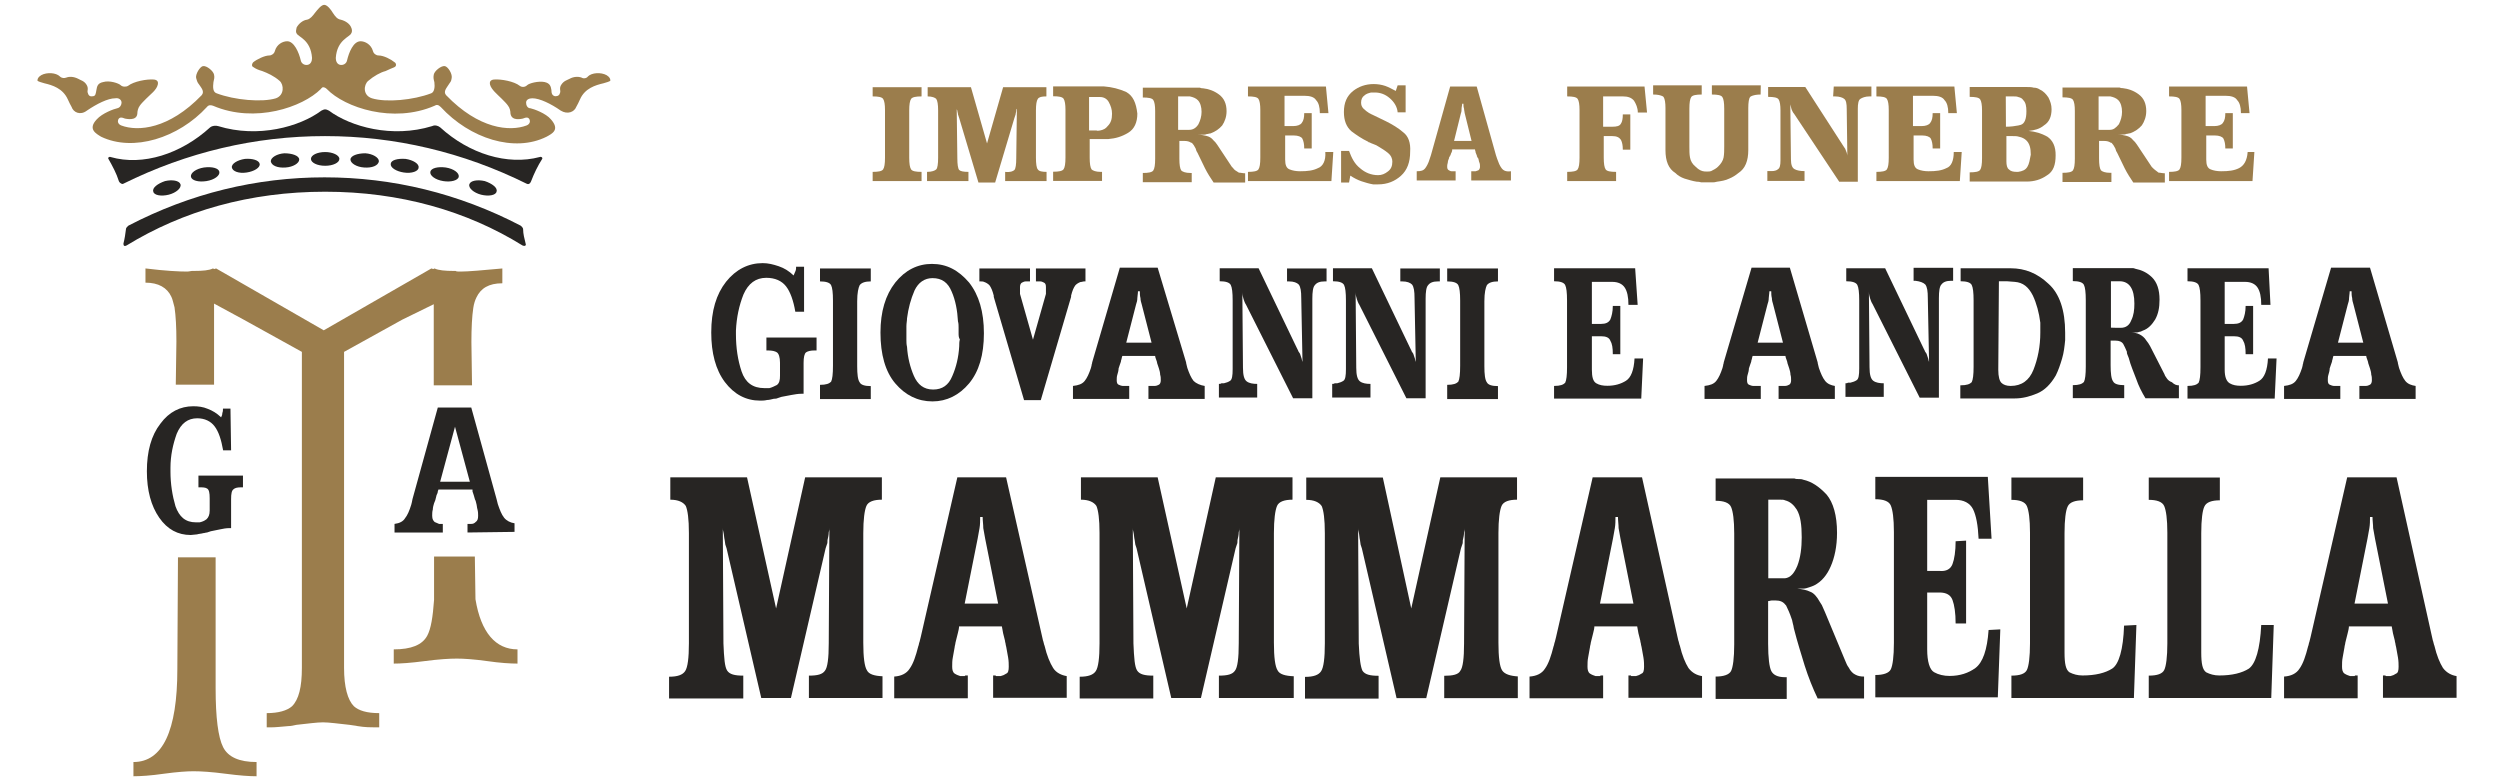<?xml version="1.0" encoding="utf-8"?>
<!-- Generator: Adobe Illustrator 23.0.0, SVG Export Plug-In . SVG Version: 6.00 Build 0)  -->
<svg version="1.1" id="Livello_1" xmlns="http://www.w3.org/2000/svg" xmlns:xlink="http://www.w3.org/1999/xlink" x="0px" y="0px"
	 viewBox="0 0 1600 500" style="enable-background:new 0 0 1600 500;" xml:space="preserve">
<style type="text/css">
	.st0{fill:#272523;}
	.st1{fill:#9B7D4C;}
</style>
<g>
	<path class="st0" d="M147.9,288.2h-5.1c-1.2-6.7-2.8-11.9-5.5-15.4c-2.4-3.2-6.3-5.1-11.1-5.1c-5.9,0-10.3,3.2-13.1,9.9
		c-2.4,6.7-4,13.9-4,21.8c0,0.4,0,0.8,0,1.2s0,0.8,0,1.2c0,7.9,1.2,15.4,3.2,22.2c2.4,6.7,6.3,10.3,13.1,10.3c0.4,0,0.8,0,1.2,0
		s0.8,0,1.2,0c1.6-0.4,2.8-0.8,4.4-2c1.2-1.2,2-2.8,2-5.5V319c0-3.6-0.4-5.5-1.6-6.3c-1.2-0.8-2.8-0.8-4.8-0.8H127v-7.5h28.5v7.5
		c0,0,0,0-0.4,0c0,0,0,0-0.4,0h-0.4c0,0,0,0-0.4,0c-2,0-3.6,0.4-4.4,1.2c-1.2,0.8-1.6,2.8-1.6,6.3V338h-1.2c-2,0-4,0.4-5.9,0.8
		c-2,0.4-4,0.8-5.9,1.2c-0.8,0.4-1.6,0.4-2.4,0.8c-0.8,0-1.6,0.4-2.4,0.4c-1.2,0.4-2.8,0.4-4,0.8c-1.2,0-2.8,0.4-4,0.4
		c-8.3,0-15-3.6-20.2-11.1s-7.9-17.4-7.9-29.7c0-12.7,2.8-23,8.7-30.5c5.5-7.5,12.7-11.1,21-11.1c3.2,0,6.3,0.4,9.1,1.6
		c3.2,1.2,5.9,2.8,8.7,5.5c0.4-0.8,0.8-1.6,0.8-2.8c0.4-0.8,0.4-2,0.4-2.8h4.8L147.9,288.2L147.9,288.2z"/>
	<path class="st1" d="M113.5,428.3c0,39.6-9.5,59.4-28.1,59.4v9.1c4.4,0,11.1-0.4,19.4-1.6c8.7-1.2,15-1.6,19-1.6
		c4.8,0,11.5,0.4,20.6,1.6s15.4,1.6,19.8,1.6v-9.1c-11.1,0-18.2-3.2-21.4-9.5s-4.8-19-4.8-37.6v-83.9h-24.1L113.5,428.3z"/>
	<g>
		<g>
			<path class="st0" d="M208.1,122.7c-48.3,0-91,12.3-127.1,34.4c-1.6,0.8-2,0-2-1.2c0.8-3.2,1.2-5.9,1.6-9.1c0-1.2,1.2-2,1.6-2.4
				c39.6-20.6,81.9-30.9,125.5-30.9s85.9,10.3,125.5,30.9c0.4,0.4,1.6,1.2,1.6,2.4c0,2.8,0.8,5.9,1.6,9.1c0.4,0.8,0,2-2,1.2
				C298.8,135,256,122.7,208.1,122.7L208.1,122.7L208.1,122.7z"/>
		</g>
		<g>
			<path class="st0" d="M70.8,100.5c20.6,5.9,45.1-2,63.7-19c1.6-1.2,3.6-1.2,5.1-0.8c25.7,7.9,52.3,0.4,66.1-9.9
				c0.8-0.4,1.6-0.8,2.4-0.8c0.8,0,1.6,0.4,2.4,0.8c13.9,10.3,40.4,17.8,66.1,9.9c1.6-0.8,3.6-0.4,5.1,0.8
				c18.6,17,43.1,24.5,63.7,19c1.2-0.4,2,0.4,1.6,1.2c-2.8,4.4-5.1,9.1-7.1,14.3c-0.8,2-2,2-2.8,1.6
				c-40.8-20.2-84.3-30.5-129.1-30.5s-88.3,10.3-129.1,30.5c-0.4,0.4-2,0-2.8-1.6c-1.6-5.1-4-9.5-6.7-14.3
				C68.8,100.9,70,100.1,70.8,100.5L70.8,100.5L70.8,100.5z"/>
		</g>
		<g>
			<path class="st1" d="M205.3,57c-11.5,11.5-42,22.2-68.9,10.7c-1.2-0.4-2.8-0.8-4,0.8c-18.2,19.8-47.1,28.9-67.7,19
				c-3.2-2-8.7-4.8-2.8-11.1c3.6-4,11.1-6.7,13.1-7.1s2.8-2.4,2.8-3.6c0-2-2-3.2-4-2.8c-4.8,0-11.9,3.6-18.2,7.9
				C51.4,74,47,72,45.8,68.4c-0.8-1.6-1.6-2.8-2.4-4.8c-3.2-7.1-9.9-9.1-15-10.3c-1.6-0.4-4-1.2-4.4-1.6v-0.4c0-0.8,0.4-2,2.4-3.2
				c3.6-2,9.5-1.6,11.9,0.8c1.2,1.2,2.8,1.2,4,0.8c2-0.8,4.8-0.8,7.9,0.8c1.2,0.8,3.6,1.2,5.1,3.6c1.6,2.4,0.4,4,0.8,5.1
				c0.4,1.6,1.2,2.8,3.2,2.4c2,0,2-2,2.4-4c0.4-2.4,0.8-4.4,4.4-5.1c4-1.2,9.9,0.8,11.1,2c1.2,1.2,3.6,1.2,4.8,0.4
				c3.6-2.8,11.9-4.4,16.6-4c3.2,0.4,2.4,2.8,2.4,3.2c-0.8,3.6-4.8,6.3-7.5,9.1c-1.6,1.6-3.2,3.2-4,4.4c-1.2,1.6-1.6,3.6-1.6,5.1
				c-0.4,5.1-7.5,3.2-7.9,3.2c-2-0.8-3.6-1.2-4.4,0.8c-0.4,1.2,0,2.8,2,3.6c10.7,4,30.5,2.4,51.5-19.4c2-2.4-0.4-4.8-1.6-6.7
				c-1.2-1.6-1.2-1.6-2-4.4c-0.4-2.4,2.4-7.1,4.4-7.5c2.4-0.4,6.7,3.2,7.1,5.5c0.4,2,0,2.8-0.4,4.8c-0.4,3.2-0.4,6.3,2,7.1
				c11.5,4.4,29.3,5.9,38,3.2c5.5-2,5.1-8.7,2.4-11.1c-3.6-3.2-7.9-5.1-11.1-6.3c-2.8-0.8-4.4-1.6-5.5-2.4c-2-0.8-0.8-2.8-0.4-3.2
				c2.4-2,7.5-4.4,10.3-4.4c1.6,0,3.2-1.2,3.6-2.8c1.2-4.4,5.1-6.3,7.9-6.3c4.4,0,7.5,7.1,8.7,12.3c0.4,2,2.4,3.2,4.4,2.8
				c2-0.4,2.8-2.4,2.8-4.4c-0.8-11.9-9.1-13.5-9.9-15.8c-0.8-1.2,0-2.8,0-3.6c1.2-2.4,4-4.8,6.7-5.1c2-0.4,3.6-2.4,5.1-4.4
				c1.6-2,4-5.1,5.9-5.1c2,0,4.4,3.2,5.5,5.1c1.6,2.4,2.8,4,5.1,4.4c3.2,0.8,5.9,2.8,6.7,5.1c0.4,0.8,0.8,2.4,0,3.6
				c-0.8,2.4-9.1,4-9.9,15.8c0,2,0.8,4,2.8,4.4c2,0.4,4-0.8,4.4-2.8c1.2-5.1,4-12.3,8.7-12.3c2.8,0,6.7,2,7.9,6.3
				c0.4,1.6,2,2.8,3.6,2.8c3.2,0,7.9,2.4,10.3,4.4c0.8,0.4,1.6,2.4-0.4,3.2c-1.2,0.4-2.8,1.2-5.5,2.4c-3.2,0.8-7.5,3.2-11.1,6.3
				c-2.8,2.4-3.6,9.1,2.4,11.1c9.1,2.8,26.5,1.2,38-3.2c2-0.8,2.4-4,2-7.1c-0.4-1.6-0.8-2.8-0.4-4.8c0.4-2.4,4.8-5.9,7.1-5.5
				c2,0.4,4.8,4.8,4.4,7.5c-0.4,2.8-0.8,2.4-2,4.4c-1.2,2-3.6,4.4-1.6,6.7c21,21.8,40.8,23.4,51.5,19.4c2-0.8,2.4-2.4,2-3.6
				c-0.8-2-2.4-1.6-4.4-0.8c-0.4,0-7.1,2-7.9-3.2c0-1.6-0.4-3.6-1.6-5.1c-0.8-1.2-2.4-2.8-4-4.4c-2.8-2.8-6.7-5.9-7.5-9.1
				c0-0.4-0.8-2.8,2.4-3.2c4.8-0.4,13.1,1.2,16.6,4c1.6,1.2,3.6,0.8,4.8-0.4c1.2-1.2,7.1-2.8,11.1-2c3.6,0.8,4,2.8,4.4,5.1
				c0,2,0.4,3.6,2.4,4c2,0,2.8-0.8,3.2-2.4c0.4-1.2-0.8-2.8,0.8-5.1c1.6-2.4,3.6-2.8,5.1-3.6c2.8-1.6,5.9-1.6,7.9-0.8
				c1.2,0.8,3.2,0.4,4-0.8c2.4-2.4,8.3-2.8,11.9-0.8c2,1.2,2.4,2.4,2.4,3.2v0.4c-0.4,0.4-2.8,1.2-4.4,1.6c-5.1,1.2-11.9,3.2-15,10.3
				c-0.8,2-1.6,3.2-2.4,4.8c-1.2,3.2-5.5,5.1-9.9,2.4c-6.3-4.4-13.5-7.9-18.2-7.9c-2,0-4,0.8-4,2.8c0,1.6,0.8,3.6,2.8,3.6
				c2,0.4,9.9,3.2,13.1,7.1c5.9,6.7,0.8,9.1-2.8,11.1c-20.6,10.3-49.1,1.2-67.7-19c-1.6-1.6-2.8-1.6-4-0.8
				c-26.5,11.5-57.4,1.2-68.9-10.7c-0.8-0.8-1.6-1.2-2.8-1.2C206.9,55.8,205.7,56.2,205.3,57L205.3,57L205.3,57z"/>
		</g>
		<g>
			<path class="st0" d="M217.2,101.7c0,2.4-4,4.4-9.1,4.4c-5.1,0-9.1-2-9.1-4.4c0-2.4,4-4.4,9.1-4.4
				C212.9,97.3,217.2,99.3,217.2,101.7L217.2,101.7L217.2,101.7z"/>
		</g>
		<g>
			<path class="st0" d="M191.5,102.1c0,2.4-4,4.8-8.7,5.1c-5.1,0.4-9.1-1.2-9.5-4c0-2.4,4-4.8,8.7-5.1
				C187.1,98.1,191.5,99.7,191.5,102.1L191.5,102.1L191.5,102.1z"/>
		</g>
		<g>
			<path class="st0" d="M166.2,104.9c0.4,2.4-3.6,4.8-8.3,5.5c-5.1,0.8-9.1-0.8-9.5-3.2c-0.4-2.4,3.6-4.8,8.3-5.5
				C161.4,101.3,165.8,102.5,166.2,104.9L166.2,104.9L166.2,104.9z"/>
		</g>
		<g>
			<path class="st0" d="M140.4,110c0.4,2.4-3.2,5.1-8.3,5.9c-5.1,0.8-9.5-0.4-9.9-2.8c-0.4-2.4,3.2-5.1,8.3-5.9
				C135.7,106.5,140,107.6,140.4,110L140.4,110L140.4,110z"/>
		</g>
		<g>
			<path class="st0" d="M115.5,117.9c0.8,2.4-2.8,5.5-7.5,6.7c-4.8,1.2-9.5,0.4-9.9-2c-0.8-2.4,2.8-5.1,7.5-6.7
				C110.3,114.8,114.7,115.6,115.5,117.9L115.5,117.9L115.5,117.9z"/>
		</g>
		<g>
			<path class="st0" d="M224.3,102.1c0,2.4,4,4.8,8.7,5.1c5.1,0.4,9.1-1.2,9.5-4c0-2.4-4-4.8-8.7-5.1
				C228.7,98.1,224.3,99.7,224.3,102.1L224.3,102.1L224.3,102.1z"/>
		</g>
		<g>
			<path class="st0" d="M250.1,104.9c-0.4,2.4,3.6,4.8,8.3,5.5c5.1,0.8,9.5-0.8,9.5-3.2c0.4-2.4-3.6-4.8-8.3-5.5
				C254.4,101.3,250.1,102.5,250.1,104.9L250.1,104.9L250.1,104.9z"/>
		</g>
		<g>
			<path class="st0" d="M275.4,110c-0.4,2.4,3.2,5.1,8.3,5.9c4.8,0.8,9.5-0.4,9.9-2.8c0.4-2.4-3.2-5.1-8.3-5.9
				C280.2,106.5,275.8,107.6,275.4,110L275.4,110L275.4,110z"/>
		</g>
		<g>
			<path class="st0" d="M300.4,117.9c-0.8,2.4,2.8,5.5,7.5,6.7c4.8,1.2,9.5,0.4,9.9-2c0.8-2.4-2.8-5.1-7.5-6.7
				C305.5,114.8,301.1,115.6,300.4,117.9L300.4,117.9L300.4,117.9z"/>
		</g>
	</g>
	<path class="st0" d="M299.2,340.8v-5.5h0.4c0.4,0,0.8,0,1.2,0c0.4,0,0.4,0,0.8,0l0,0l0,0c1.2,0,2-0.4,2.8-1.2c1.2-0.8,1.6-2,1.6-4
		c0-1.2,0-2.4-0.4-4c-0.4-1.2-0.4-2.8-0.8-4c0,0-0.4-2-0.8-2.4l-0.8-2.8c-0.4-0.8-0.4-1.6-0.8-2.4v-1.2h-21.8l-0.4,1.2
		c0,0.8-0.4,1.6-0.8,2.4l-0.8,3.2l-0.8,2c-0.4,1.2-0.8,2.8-0.8,4c-0.4,1.2-0.4,2.8-0.4,4c0,2.4,0.8,3.2,1.6,4c0.8,0.4,2,0.8,2.8,1.2
		l0,0l0,0c0.4,0,0.4,0,0.8,0c0.4,0,0.8,0,1.2,0h0.4v5.5h-30.9v-5.5c3.2-0.4,5.5-1.6,6.7-3.6c1.6-2,2.8-4.8,4-8.7
		c0-0.4,0.4-1.2,0.4-1.6l0.4-2l16.2-58.6h21.4l16.2,58.6l0.4,1.6c0,0.4,0.4,1.2,0.4,1.6c1.2,3.6,2.4,6.7,4,8.7c1.6,2,4,3.2,6.7,3.6
		v5.5L299.2,340.8L299.2,340.8z M281.7,308.3h19l-9.5-35.2L281.7,308.3z"/>
	<path class="st1" d="M277.8,383.9c-0.8,11.1-2,18.6-4.4,23c-3.2,5.9-10.3,8.7-21.4,8.7v9.1c4.4,0,10.7-0.4,19.8-1.6
		c9.1-1.2,15.8-1.6,20.6-1.6c4.4,0,10.7,0.4,19.4,1.6c8.3,1.2,15,1.6,19.4,1.6v-9.1c-13.9,0-23.4-10.7-26.9-32.1l-0.4-27.3h-26.1
		V383.9z"/>
	<path class="st1" d="M321.7,171.8L321.7,171.8L321.7,171.8c-13.1,1.2-22.2,2-26.9,2c-1.6,0-2.8,0-3.2-0.4c-0.4,0-0.8,0-1.2,0
		c-5.5,0-9.9-0.4-12.3-1.6l-0.8,0.4c-0.4,0-0.8-0.4-1.2-0.4l-68.9,39.6l-68.9-39.6c-0.4,0-0.8,0.4-1.2,0.4l-0.8-0.4
		c-2.4,1.2-6.3,1.6-12.3,1.6c-0.4,0-0.8,0-1.2,0c-0.8,0-1.6,0.4-3.2,0.4c-4.8,0-13.5-0.4-26.5-2l0,0l0,0l0,0v9.1
		c8.3,0,13.9,3.2,16.6,9.1c0.8,1.6,1.2,4,2,6.7c0.8,5.5,1.2,12.7,1.2,21.8l-0.4,27.7h0.4h24.1l0,0v-51.9l19,10.3l37.2,20.6v202.3
		c0,12.3-2,20.2-6.3,24.5c-3.2,2.8-8.7,4.4-16.2,4.4v9.1c0.8,0,1.6,0,2.8,0l0,0c2.8,0,6.3-0.4,11.1-0.8c1.6,0,3.2-0.4,5.1-0.8
		c7.5-0.8,13.1-1.6,17-1.6s9.5,0.8,17,1.6c2,0.4,3.6,0.4,5.1,0.8c4.8,0.8,8.7,0.8,11.1,0.8l0,0c0.8,0,2,0,2.8,0v-9.1
		c-7.9,0-13.1-1.6-16.2-4.4c-4-4-6.3-12.3-6.3-24.5V225.2l37.2-20.6l20.2-9.9v51.9l0,0h24.1h0.4l-0.4-27.7c0-9.1,0.4-16.6,1.2-21.8
		c0.4-2.8,1.2-5.1,2-6.7c2.8-5.9,7.9-9.1,16.6-9.1V171.8L321.7,171.8z"/>
</g>
<g>
	<g>
		<path class="st1" d="M961,107.6c-1.2-1.6-2-3.6-2.8-5.9c0-0.4-0.4-0.8-0.4-1.2c0-0.4-0.4-0.8-0.4-1.2l-12.3-43.9h-7.9h-0.4h-0.4
			h-0.4h-7.9l-12.3,43.9c0,0.4-0.4,0.8-0.4,1.2c0,0.4-0.4,0.8-0.4,1.2c-0.8,2.8-2,4.8-2.8,5.9c-1.2,1.6-2.8,2-5.5,2v5.9h24.9v-5.9
			H931c0,0,0,0-0.4,0l0,0c-0.4,0-0.4,0-0.8,0c-0.4,0-0.4,0-0.8,0c-0.8,0-1.2-0.4-2-0.8c-0.4-0.4-0.8-0.8-0.8-2c0-0.8,0-1.6,0.4-2.8
			c0-0.8,0.4-2,0.8-2.8c0-0.4,0-0.8,0.4-0.8c0-0.4,0-0.8,0.4-0.8c0.4-0.8,0.4-1.6,0.8-2c0.4-0.8,0.4-1.2,0.4-2h7.1h0.4h7.1
			c0,0.8,0.4,1.2,0.4,2c0.4,0.8,0.4,1.2,0.8,2c0,0.4,0,0.8,0.4,0.8c0,0.4,0,0.8,0.4,0.8c0.4,0.8,0.4,2,0.8,2.8
			c0.4,0.8,0.4,2,0.4,2.8s-0.4,1.6-0.8,2c-0.4,0.4-1.2,0.4-2,0.8c-0.4,0-0.4,0-0.8,0c-0.4,0-0.4,0-0.8,0c0,0,0,0-0.4,0l0,0h-0.8v5.9
			H967v-5.9C963.8,110,962.2,109.2,961,107.6z M936.5,90.2L936.5,90.2h-5.9l4.4-17.8c0.4-0.8,0.4-2,0.4-2.8c0-1.2,0.4-2,0.4-3.2h0.8
			c0,1.2,0,2,0.4,3.2c0,1.2,0.4,2,0.4,2.8l4.4,17.8H936.5z"/>
		<path class="st1" d="M664.2,108.4c-0.8-0.8-1.2-3.6-1.2-7.5V70.8c0-4,0.4-6.3,1.2-7.5c0.8-1.2,2.4-1.6,5.5-1.6v-5.9h-20.2H642
			l-10.3,36l-10.3-36h-7.5h-20.2v5.9c2.8,0,4.8,0.8,5.5,1.6c0.8,1.2,1.2,3.6,1.2,7.5v30.1c0,4-0.4,6.7-1.2,7.5
			c-0.8,0.8-2.8,1.6-5.9,1.6v5.9h26.5V110c-3.2,0-5.1-0.4-5.9-1.2c-0.8-0.8-1.2-3.6-1.2-7.5l-0.4-31.7c0,0.4,0,0.4,0.4,1.2
			c0,0.8,0.4,1.6,0.4,2.4c0,0.4,0.4,0.8,0.4,1.2c0,0.4,0.4,0.8,0.4,1.2l12.3,41.2h10.7l12.3-41.2c0-0.4,0.4-0.8,0.4-1.2
			s0.4-0.8,0.4-1.2c0-0.8,0.4-1.6,0.4-2.4s0-0.8,0.4-1.2l-0.4,31.7c0,4-0.4,6.7-1.2,7.5s-2.8,1.6-5.9,1.2v5.9h26.5V110
			C666.9,110,664.9,109.6,664.2,108.4z"/>
		<path class="st1" d="M720.8,58.9c-4.4-2-9.1-3.2-14.3-3.6c-0.4,0-0.4,0-0.8,0h-0.4h-0.8H674v6.3c3.6,0,5.9,0.4,6.7,1.6
			c0.8,1.2,1.2,3.6,1.2,7.1v30.5c0,4-0.4,6.3-1.2,7.5c-0.8,1.2-3.2,1.6-6.7,1.6v5.9h30.5h0.8V110c-0.4,0-0.4,0-0.8,0
			c-3.2,0-5.1-0.8-5.9-1.6c-0.8-1.2-1.2-3.6-1.2-7.5V89h7.1h2.4c0.4,0,0.8,0,1.2,0s0.8,0,1.2,0c4.8-0.4,8.7-1.6,12.7-4
			c4-2.4,5.9-6.7,5.9-12.3C727.1,65.7,725.1,61.3,720.8,58.9z M711.7,72.8C711.7,73.2,711.7,73.2,711.7,72.8c0,3.6-0.8,5.9-2.8,7.9
			c-1.2,1.6-2.8,2.4-4.8,2.8c-0.8,0-1.6,0.4-2.4,0H697V62.1h6.7h0.4c2.4,0,4.4,1.2,5.5,3.2C710.9,67.7,711.7,70,711.7,72.8
			L711.7,72.8z"/>
		<path class="st1" d="M1438.5,97.3c-0.4,5.5-2.4,8.7-5.5,10.3c-3.2,1.6-6.7,2-11.5,2c-2.4,0-4.8-0.4-6.7-1.2
			c-2-0.8-2.8-2.8-2.8-6.3V86.7h5.5c2.8,0,4.8,0.8,5.5,2c0.8,1.6,1.2,3.6,1.2,6.3h4.8V72.4h-4.8c0,2.8-0.4,4.8-1.6,6.3
			c-0.8,1.2-2.8,2-5.5,2h-5.5V61.3h12.7c3.6,0,6.3,0.8,7.5,2.8c1.6,1.6,2.4,4.4,2.4,8.3h5.5l-1.6-17h-49.9v6.3
			c3.6,0,5.9,0.4,6.7,1.6c0.8,1.2,1.2,3.6,1.2,7.1v30.5c0,4-0.4,6.3-1.2,7.5c-0.8,1.2-3.2,1.6-6.7,1.6v5.9h53.4l1.2-18.6
			L1438.5,97.3z"/>
		<path class="st1" d="M843.5,107.6c-3.2,1.6-6.7,2-11.5,2c-2.4,0-4.8-0.4-6.7-1.2c-2-0.8-2.8-2.8-2.8-6.3V86.7h5.5
			c2.8,0,4.8,0.8,5.5,2c0.8,1.6,1.2,3.6,1.2,6.3h4.8V72.4h-4.8c0,2.8-0.4,4.8-1.6,6.3c-0.8,1.2-2.8,2-5.5,2h-5.5V61.3h12.7
			c3.6,0,6.3,0.8,7.5,2.8c1.6,1.6,2.4,4.4,2.4,8.3h5.5l-1.6-17h-49.9v6.3c3.6,0,5.9,0.4,6.7,1.6c0.8,1.2,1.2,3.6,1.2,7.1v30.5
			c0,4-0.4,6.3-1.2,7.5c-0.8,1.2-3.2,1.6-6.7,1.6v5.9h53.4l1.2-18.6h-5.1C848.6,102.9,846.6,106.5,843.5,107.6z"/>
		<path class="st1" d="M789.2,107.6c-0.4-0.4-0.4-0.4-0.8-0.8c-0.4-0.4-0.4-0.8-0.8-1.2L779,92.6c-0.4-0.4-0.8-1.2-1.2-1.6
			c-0.4-0.4-0.8-0.8-1.2-1.2c-1.2-1.6-2.8-2.4-4.4-2.8c-1.6-0.4-3.6-0.8-5.5-0.8h0.4h0.4c0.4,0,0.8,0,1.2,0s0.8,0,1.2,0
			c0.8,0,1.6,0,2.4-0.4c0.8,0,1.6-0.4,2.4-0.4c3.2-1.2,5.5-2.8,7.5-5.1c1.6-2.4,2.8-5.5,2.8-9.1c0-4.8-1.6-8.3-4.8-10.7
			c-3.2-2.4-6.7-3.6-10.3-4c-0.8,0-1.2,0-2-0.4c-0.8,0-1.2,0-2,0h-4h-30.5v6.3c3.6,0,5.9,0.4,6.7,1.6c0.8,1.2,1.2,3.6,1.2,7.1v30.5
			c0,4-0.4,6.3-1.2,7.5c-0.8,1.2-3.2,1.6-6.7,1.6v5.9h30.5h0.8v-5.9c-0.4,0-0.4,0-0.8,0c-3.2,0-5.1-0.8-5.9-1.6
			c-0.8-1.2-1.2-3.6-1.2-7.5V90.2c0.4,0,1.2,0,1.6,0c0.4,0,1.2,0,1.6,0c2,0,3.2,0.4,4.4,1.2c0,0,0,0,0.4,0c0.8,0.8,1.6,2,2.4,3.6
			c0,0.4,0.4,0.8,0.4,1.2c0,0.4,0.4,0.8,0.8,1.6c1.6,3.2,3.2,6.7,4.8,9.9c1.6,3.2,3.6,6.3,5.5,9.1h20.2v-5.9c-1.6,0-2.8-0.4-4-0.4
			C790.8,109.2,790,108.8,789.2,107.6z M761.1,83.1c-0.4,0-0.8,0-1.2,0H754V61.7h5.5c0.8,0,1.2,0,2,0c2,0.4,4,1.2,5.1,2.4
			c1.6,1.6,2.4,4.4,2.4,7.5c0,2.8-0.8,5.5-2,7.9C765.5,81.9,763.5,83.1,761.1,83.1z"/>
		<path class="st1" d="M558.5,61.7c3.6,0,5.9,0.4,6.7,1.6c0.8,1.2,1.2,3.6,1.2,7.1v30.5c0,4-0.4,6.3-1.2,7.5
			c-0.8,1.2-3.2,1.6-6.7,1.6v5.9h31.3V110c-3.6,0-5.9-0.4-6.7-1.6c-0.8-1.2-1.2-3.6-1.2-7.5V70.8c0-4,0.4-6.3,1.2-7.5
			c0.8-1.2,3.2-1.6,6.7-1.6v-5.9h-31.3V61.7z"/>
		<path class="st1" d="M1377.9,107.6c-0.4-0.4-0.4-0.4-0.8-0.8c-0.4-0.4-0.4-0.8-0.8-1.2l-8.7-13.1c-0.4-0.4-0.8-1.2-1.2-1.6
			c-0.4-0.4-0.8-0.8-1.2-1.2c-1.2-1.6-2.8-2.4-4.4-2.8c-1.6-0.4-3.6-0.8-5.5-0.8h0.4h0.4c0.4,0,0.8,0,1.2,0c0.4,0,0.8,0,1.2,0
			c0.8,0,1.6,0,2.4-0.4c0.8,0,1.6-0.4,2.4-0.4c3.2-1.2,5.5-2.8,7.5-5.1c1.6-2.4,2.8-5.5,2.8-9.1c0-4.8-1.6-8.3-4.8-10.7
			c-3.2-2.4-6.7-3.6-10.3-4c-0.8,0-1.2,0-2-0.4c-0.8,0-1.2,0-2,0h-4h-30.5v6.3c3.6,0,5.9,0.4,6.7,1.6c0.8,1.2,1.2,3.6,1.2,7.1v30.5
			c0,4-0.4,6.3-1.2,7.5c-0.8,1.2-3.2,1.6-6.7,1.6v5.9h30.5h0.8v-5.9c-0.4,0-0.4,0-0.8,0c-3.2,0-5.1-0.8-5.9-1.6
			c-0.8-1.2-1.2-3.6-1.2-7.5V90.2c0.4,0,1.2,0,1.6,0c0.4,0,1.2,0,1.6,0c2,0,3.2,0.4,4.4,1.2c0,0,0,0,0.4,0c0.8,0.8,1.6,2,2.4,3.6
			c0,0.4,0.4,0.8,0.4,1.2c0,0.4,0.4,0.8,0.8,1.6c1.6,3.2,3.2,6.7,4.8,9.9c1.6,3.2,3.6,6.3,5.5,9.1h20.2v-5.9c-1.6,0-2.8-0.4-4-0.4
			C1379.9,109.2,1379.1,108.8,1377.9,107.6z M1350.2,83.1c-0.4,0-0.8,0-1.2,0h-5.9V61.7h5.5c0.8,0,1.2,0,2,0c2,0.4,4,1.2,5.1,2.4
			c1.6,1.6,2.4,4.4,2.4,7.5c0,2.8-0.8,5.5-2,7.9C1354.1,81.9,1352.6,83.1,1350.2,83.1z"/>
		<path class="st1" d="M1173.2,61.7h1.2c2.8,0,5.1,0.8,5.9,1.6c1.2,0.8,1.6,3.2,1.6,6.3l0.4,30.1c0-0.8-0.4-1.6-0.4-2
			c-0.4-0.8-0.4-1.2-0.8-2c0-0.4-0.4-0.8-0.4-0.8c-0.4-0.4-0.4-0.8-0.8-1.2l-24.5-38h-23.8v6.3c3.6,0,5.9,0.4,6.7,1.6
			s1.2,3.6,1.2,7.1v32.1c0,2.8-0.4,4.8-1.6,5.5c-0.8,0.8-2.4,1.2-4,1.2c-0.4,0-0.8,0-1.2,0c-0.4,0-0.8,0-1.6,0v6.3h23.8v-6.3
			c-2.8,0-4.8-0.4-6.3-1.2c-1.6-0.8-2.4-2.8-2.4-6.3l-0.4-35.2c0.4,1.2,0.4,2,0.8,3.2c0.4,0.8,0.8,2,1.6,2.8l28.9,43.5h11.9V69.6
			c0-3.2,0.4-5.5,1.6-6.3c1.2-0.8,3.2-1.6,5.9-1.6h1.2v-6.3h-24.1L1173.2,61.7L1173.2,61.7z"/>
		<path class="st1" d="M1245.7,107.6c-3.2,1.6-6.7,2-11.5,2c-2.4,0-4.8-0.4-6.7-1.2c-2-0.8-2.8-2.8-2.8-6.3V86.7h5.5
			c2.8,0,4.8,0.8,5.5,2c0.8,1.6,1.2,3.6,1.2,6.3h4.8V72.4h-4.8c0,2.8-0.4,4.8-1.6,6.3c-0.8,1.2-2.8,2-5.5,2h-5.5V61.3h12.7
			c3.6,0,6.3,0.8,7.5,2.8c1.6,1.6,2.4,4.4,2.4,8.3h5.5l-1.6-17h-49.9v6.3c3.6,0,5.9,0.4,6.7,1.6c0.8,1.2,1.2,3.6,1.2,7.1v30.5
			c0,4-0.4,6.3-1.2,7.5c-0.8,1.2-3.2,1.6-6.7,1.6v5.9h53.4l1.2-18.6h-5.1C1250.4,102.9,1248.8,106.5,1245.7,107.6z"/>
		<path class="st1" d="M898.1,84.7c-3.2-2.8-7.1-5.1-11.1-7.1l-9.1-4.4c-0.4,0-0.4-0.4-0.8-0.4c-0.4,0-0.4-0.4-0.8-0.4
			c-1.2-0.8-2.4-1.6-3.6-2.8c-1.2-1.2-1.6-2.4-1.6-4c0-2,0.8-3.6,2-4.4c1.2-1.2,2.8-1.6,4.4-2c0.4,0,0.8,0,1.2,0s0.8,0,1.2,0
			c3.6,0,6.7,1.2,9.5,3.6c2.8,2.4,4.8,5.5,5.1,9.1h5.1V54.6h-5.1l-1.2,3.6c-2.4-1.2-4.4-2.4-6.7-3.2c-2.4-0.8-4.8-1.2-7.5-1.2
			c-5.1,0-9.5,1.6-13.1,4.4c-4,3.2-5.9,7.5-5.9,13.5c0,5.5,1.6,9.5,4.8,12.3c3.2,2.4,6.7,4.8,10.7,6.7l0.4,0.4h0.4
			c0.8,0.4,1.6,0.8,2.8,1.2c1.2,0.4,2,0.8,3.2,1.6c2,1.2,4,2.4,5.9,4c2,1.6,2.8,3.6,2.8,5.5c0,2.8-0.8,4.8-2.8,6.3
			c-2,1.6-4,2.4-6.3,2.4c-4.4,0-8.3-1.6-11.5-4.4c-3.6-2.8-5.5-6.7-7.1-11.1h-5.1v20.2h5.1l0.8-4.4c2.4,1.6,4.8,2.8,7.1,3.6
			c2.4,0.8,5.1,1.6,7.5,2c0.4,0,1.2,0,1.6,0c0.4,0,1.2,0,1.6,0c5.9,0,10.7-2,14.6-5.5c4-3.6,5.9-8.7,5.9-15.4
			C902.9,91.4,901.3,87.1,898.1,84.7z"/>
		<path class="st1" d="M1126.9,54.6h-23.4h-7.9v5.9c3.6,0,5.9,0.4,6.7,1.6s1.2,3.6,1.2,7.5v24.1c0,2.4,0,4.8-0.4,7.1
			c-0.4,2-1.6,4-3.6,5.9c-1.2,1.2-2.8,2-4.4,2.8c-0.8,0.4-4.4,0.4-5.5,0c-1.6-0.4-3.2-1.6-4.4-2.8c-2-1.6-3.2-3.6-3.6-5.9
			c-0.4-2-0.4-4.4-0.4-7.1V69.6c0-4,0.4-6.3,1.2-7.5c0.8-1.2,3.2-1.6,6.7-1.6v-5.9h-7.9H1058v5.9c2.8,0,4.8,0.4,6.3,1.2l0.4,0.4
			c0.8,1.2,1.2,3.6,1.2,7.1v26.9c0,7.1,2,11.9,6.3,14.6c1.6,1.6,3.6,2.8,5.9,3.6c2.8,0.8,5.1,1.6,7.9,2c0.8,0,1.6,0,2.8,0.4
			c0.8,0,1.6,0,2.8,0c0.4,0,0.4,0,0.8,0c0.4,0,0.4,0,0.8,0c0.8,0,1.6,0,2.8,0c0.8,0,1.6,0,2.8-0.4c2.8-0.4,5.5-0.8,7.9-2
			c2-0.8,4-2,5.9-3.6c4.4-2.8,6.3-7.9,6.3-14.6V69.2c0-3.6,0.4-6.3,1.2-7.1l0.4-0.4c1.6-0.8,3.6-1.2,6.3-1.2L1126.9,54.6
			L1126.9,54.6z"/>
		<path class="st1" d="M1310.2,87.4c-3.6-2-7.5-3.2-11.9-3.6c3.6-0.4,7.1-1.2,9.9-3.6c3.2-2,4.8-5.5,4.8-10.3c0-2.8-0.8-5.1-2-7.5
			c-1.6-2.4-3.2-4-5.5-5.1c-1.2-0.8-2.4-1.2-4-1.2c-1.2-0.4-2.8-0.4-4-0.4c-0.8,0-1.6,0-2,0c-0.8,0-1.2,0-2,0h-2h-0.4h-30.5v6.3
			c3.6,0,5.9,0.4,6.7,1.6c0.8,1.2,1.2,3.6,1.2,7.1v30.5c0,4-0.4,6.3-1.2,7.5c-0.8,1.2-3.2,1.6-6.7,1.6v5.9h30.9h5.5
			c4.8,0,9.1-1.2,13.1-4c4-2.4,5.5-6.7,5.5-12.7C1315.7,93.8,1313.8,89.8,1310.2,87.4z M1283.7,61.7c0.4,0,0.8,0,1.2,0
			c0.4,0,0.8,0,1.2,0c0.4,0,0.8,0,1.2,0c0.4,0,0.8,0,1.2,0c1.2,0,2.4,0,3.2,0.4c1.6,0.4,2.4,0.8,3.2,2c1.6,1.6,2,4,2,7.1
			c0,5.1-1.2,7.9-3.6,8.7c-0.4,0-1.2,0.4-1.6,0.4c-2,0.4-4.8,0.8-7.9,0.8L1283.7,61.7L1283.7,61.7z M1297.5,106.8
			c-1.2,2-3.2,2.8-5.9,3.2c-0.4,0-0.8,0-0.8,0c-2.4,0-4-0.4-5.1-1.6c-1.2-0.8-1.6-2.8-1.6-5.1V87.1h4c1.6,0,2.8,0,4,0.4
			c2,0.4,3.6,1.2,4.8,2.4c2,2,2.8,4.8,2.8,9.1C1299.1,102.1,1298.7,104.9,1297.5,106.8z"/>
		<path class="st1" d="M1003,55.4v6.3c3.6,0,5.9,0.4,6.7,1.6c0.8,1.2,1.2,3.6,1.2,7.1v30.5c0,4-0.4,6.3-1.2,7.5
			c-0.8,1.2-3.2,1.6-6.7,1.6v5.9h31.3V110c-3.6,0-5.9-0.4-6.7-1.6s-1.2-3.6-1.2-7.5V87.1h5.5c2.8,0,4.4,0.8,5.5,2.4
			c0.8,1.6,1.2,3.6,1.2,6.3h4.8V73.2h-4.8c0,2.8-0.4,4.8-1.2,5.9c-0.8,1.6-2.8,2-5.5,2h-5.9V61.7h12.7c3.2,0,5.5,0.8,7.1,2.8
			c1.2,2,2.4,4.4,2.4,7.5h5.9l-1.6-16.6H1003z"/>
	</g>
	<g>
		<g>
			<path class="st0" d="M763.9,243.8c-1.6-2-2.8-4.8-4-8.3c0-0.4-0.4-1.2-0.4-1.6c0-0.4-0.4-1.2-0.4-2l-18.2-60.6h-11.1h-0.8h-0.4
				h-0.8h-11.1L699,231.9c0,0.8-0.4,1.2-0.4,2c0,0.4-0.4,1.2-0.4,1.6c-1.2,3.6-2.4,6.3-4,8.3c-1.6,2-4,2.8-7.5,3.2v8.3h36V247h-1.2
				c0,0,0,0-0.4,0h-0.4c-0.4,0-0.8,0-0.8,0c-0.4,0-0.8,0-1.2,0c-0.8,0-2-0.4-2.8-0.8c-0.8-0.4-1.2-1.2-1.2-2.8c0-1.2,0-2.4,0.4-3.6
				c0.4-1.2,0.8-2.8,0.8-4c0-0.4,0.4-0.8,0.4-1.2c0-0.4,0.4-0.8,0.4-1.2c0.4-1.2,0.8-2,0.8-2.8c0.4-0.8,0.4-2,0.8-2.8h10.3h0.4h10.3
				c0,0.8,0.4,1.6,0.8,2.8c0.4,0.8,0.4,2,0.8,2.8c0,0.4,0.4,0.8,0.4,1.2c0,0.4,0.4,0.8,0.4,1.2c0.4,1.2,0.8,2.8,0.8,4
				c0.4,1.2,0.4,2.4,0.4,3.6s-0.4,2.4-1.2,2.8c-0.8,0.4-1.6,0.8-2.8,0.8c-0.4,0-0.8,0-1.2,0s-0.8,0-0.8,0s0,0-0.4,0s-0.4,0-0.4,0
				H735v8.3h36V247C768.3,246.6,765.5,245.4,763.9,243.8z M729.1,219.3L729.1,219.3h-8.3l6.3-24.5c0.4-1.2,0.8-2.4,0.8-4
				c0-1.2,0.4-2.8,0.4-4.4h1.2c0,1.6,0,2.8,0.4,4.4c0,1.2,0.4,2.8,0.8,4l6.3,24.5H729.1z"/>
			<path class="st0" d="M514.9,199.5H509c-1.2-7.1-3.2-12.7-5.9-16.2c-2.8-3.6-7.1-5.5-12.7-5.5c-6.7,0-11.5,3.6-14.6,10.7
				c-2.8,7.1-4.4,14.6-4.8,23c0,0.4,0,0.8,0,1.2s0,0.8,0,1.2c0,8.7,1.2,16.6,3.6,23.8c2.4,7.1,7.1,10.7,14.6,10.7c0.4,0,0.8,0,1.6,0
				c0.4,0,0.8,0,1.6,0c1.6-0.4,3.2-1.2,4.8-2c1.6-1.2,2-3.2,2-5.9v-8.3c0-3.6-0.8-5.9-2-6.7s-3.2-1.2-5.5-1.2h-1.2v-8.3h32.1v8.3
				c0,0,0,0-0.4,0h-0.4h-0.4c0,0,0,0-0.4,0c-2,0-4,0.4-5.1,1.2s-1.6,3.2-1.6,6.7v19.8h-1.2c-2.4,0-4.4,0.4-6.7,0.8
				c-2.4,0.4-4.4,0.8-6.3,1.2c-0.8,0.4-1.6,0.4-2.4,0.8c-0.8,0.4-1.6,0.4-2.4,0.4c-1.6,0.4-3.2,0.8-4.4,0.8
				c-1.6,0.4-3.2,0.4-4.4,0.4c-9.1,0-16.6-4-22.6-11.9c-5.9-7.9-8.7-18.6-8.7-31.7c0-13.9,3.2-24.5,9.5-32.5
				c6.3-7.9,14.3-11.9,23.4-11.9c3.6,0,6.7,0.8,10.3,2s6.7,3.2,9.5,5.9c0.4-0.8,0.8-2,1.2-2.8c0.4-0.8,0.4-2,0.4-2.8h5.1v28.9
				L514.9,199.5L514.9,199.5z"/>
			<path class="st0" d="M557.3,171.8v8.3c-3.6,0-5.9,0.8-7.1,2.4c-0.8,1.6-1.6,4.8-1.6,10.3v41.6c0,5.1,0.4,8.7,1.6,10.3
				c0.8,1.6,3.2,2.4,7.1,2.4v8.3h-32.5v-9.1c4,0,5.9-0.8,7.1-2c0.8-1.6,1.2-4.8,1.2-10.3v-41.6c0-5.1-0.4-8.3-1.2-9.9
				c-0.8-1.6-3.2-2.4-7.1-2.4v-8.3C524.8,171.8,557.3,171.8,557.3,171.8z"/>
			<path class="st0" d="M629.7,213.3c0,13.9-3.2,24.5-9.5,32.1c-6.3,7.5-14.3,11.5-23.4,11.5c-9.5,0-17.4-4-23.8-11.5
				s-9.5-18.6-9.5-32.5c0-13.5,3.2-24.1,9.5-32.1c6.3-7.9,14.3-11.9,23.4-11.9c9.5,0,17,4,23.8,11.9
				C626.5,188.8,629.7,199.5,629.7,213.3L629.7,213.3z M613.5,213.3c0-1.2,0-2.4,0-3.6c0-1.2,0-2.8-0.4-4c-0.4-7.1-1.6-13.5-4-19
				c-2.4-5.9-6.3-8.7-12.3-8.7c-5.1,0-9.1,2.8-11.5,7.9c-2.4,5.5-4,11.5-4.8,17.8c0,1.6-0.4,3.2-0.4,5.1c0,1.6,0,3.2,0,4.8
				c0,1.2,0,2.8,0,4s0,2.8,0.4,4.4c0.4,6.7,2,13.1,4.4,18.6s6.3,8.7,12.3,8.7c5.9,0,9.9-2.8,12.3-8.7c2.4-5.5,4-11.9,4.4-19
				c0-1.6,0-2.8,0.4-4.4C613.5,216.1,613.5,214.5,613.5,213.3L613.5,213.3z"/>
			<path class="st0" d="M695.4,171.8h-25.3H663v8.3h2h0.4h0.4c0.8,0,1.6,0.4,2.4,0.8c0.8,0.4,1.2,1.2,1.2,2.8c0,0.4,0,0.8,0,1.6
				c0,0.4,0,0.8,0,1.2s0,0.4,0,0.8s0,0.4,0,0.8l-8.3,29.3l-8.3-29.3c0-0.4,0-0.4,0-0.8c0-0.4,0-0.4,0-0.8c0-0.4,0-0.8,0-1.2
				c0-0.4,0-0.8,0-1.6c0-1.2,0.4-2.4,1.2-2.8c0.8-0.4,1.6-0.8,2.4-0.8h0.4h0.4h2v-8.3h-7.1h-25.3l0,0v8.3l0,0h0.8
				c0.8,0,1.6,0,2.4,0.4c1.2,0.4,2.4,1.2,3.2,2c1.2,1.6,2,3.6,2.8,6.7v0.4v0.4l19.4,66.1h1.2h8.3h1.2l19.4-66.1v-0.4v-0.4
				c0.8-3.2,1.6-5.1,2.8-6.7c0.8-0.8,2-1.6,3.2-2c0.8,0,1.6-0.4,2.4-0.4h0.8l0,0v-8.3C694.2,171.8,695.4,171.8,695.4,171.8z"/>
			<path class="st0" d="M830.4,223.6c0.4,0.4,0.4,1.2,0.8,1.6c0.4,0.4,0.4,0.8,0.8,1.2c0.4,0.8,0.4,1.6,0.8,2.4
				c0.4,0.8,0.4,2,0.8,2.8l-0.8-40.8c0-4.4-0.4-7.1-1.6-8.7c-1.2-1.2-3.2-2-6.3-2h-1.2v-8.3H849v8.3h-1.2c-3.2,0-5.1,0.8-6.3,2.4
				c-1.2,1.2-1.6,4.4-1.6,8.7v63.7h-12.3l-30.1-59.8c-0.8-1.2-1.2-2.4-1.6-3.6c-0.4-1.2-0.8-2.8-0.8-4.4l0.4,48.3
				c0,4.8,0.8,7.5,2.4,8.7s4,1.6,6.7,1.6v8.7h-24.5v-8.7c0.4,0,1.2,0,1.6-0.4c0.4,0,0.8,0,1.6,0c1.6-0.4,2.8-0.8,4-1.6
				c1.2-0.8,1.6-3.2,1.6-7.5v-43.9c0-5.1-0.4-8.3-1.2-9.9c-0.8-1.6-3.2-2.4-7.1-2.4v-8.3h24.9L830.4,223.6z"/>
			<path class="st0" d="M902.9,223.6c0.4,0.4,0.4,1.2,0.8,1.6c0.4,0.4,0.4,0.8,0.8,1.2c0.4,0.8,0.4,1.6,0.8,2.4
				c0.4,0.8,0.4,2,0.8,2.8l-0.8-40.8c0-4.4-0.4-7.1-1.6-8.7c-1.2-1.2-3.2-2-6.3-2h-1.2v-8.3h25.3v8.3h-1.2c-3.2,0-5.1,0.8-6.3,2.4
				c-1.2,1.2-1.6,4.4-1.6,8.7v63.7h-12.3L870,195.1c-0.8-1.2-1.2-2.4-1.6-3.6c-0.4-1.2-0.8-2.8-0.8-4.4l0.4,48.3
				c0,4.8,0.8,7.5,2.4,8.7s4,1.6,6.7,1.6v8.7h-24.5v-8.7c0.4,0,1.2,0,1.6-0.4c0.4,0,0.8,0,1.6,0c1.6-0.4,2.8-0.8,4-1.6
				c1.2-0.8,1.6-3.2,1.6-7.5v-43.9c0-5.1-0.4-8.3-1.2-9.9c-0.8-1.6-3.2-2.4-7.1-2.4v-8.3h24.9L902.9,223.6z"/>
			<path class="st0" d="M958.7,171.8v8.3c-3.6,0-5.9,0.8-7.1,2.4c-0.8,1.6-1.6,4.8-1.6,10.3v41.6c0,5.1,0.4,8.7,1.6,10.3
				c0.8,1.6,3.2,2.4,7.1,2.4v8.3h-32.5v-9.1c4,0,5.9-0.8,7.1-2c0.8-1.6,1.2-4.8,1.2-10.3v-41.6c0-5.1-0.4-8.3-1.2-9.9
				c-0.8-1.6-3.2-2.4-7.1-2.4v-8.3C926.2,171.8,958.7,171.8,958.7,171.8z"/>
		</g>
		<path class="st0" d="M1048.1,195.1h-5.9c0-5.1-0.8-8.7-2.4-11.1c-1.6-2.4-4.4-3.6-7.9-3.6h-13.1v26.9h5.9c2.8,0,4.8-0.8,5.9-2.8
			c0.8-2,1.6-4.8,1.6-8.7h4.8v30.9h-4.8c0-4-0.4-6.7-1.6-8.7c-0.8-2-2.8-2.8-5.9-2.8h-5.9v21.4c0,4.8,0.8,7.5,2.8,8.7
			c2,1.2,4.4,1.6,7.1,1.6c4.8,0,8.7-1.2,11.9-3.2c3.2-2,5.1-6.7,5.5-14.3h5.5l-1.2,25.7h-55.8V247c4,0,5.9-0.8,7.1-2
			c0.8-1.6,1.2-4.8,1.2-9.9v-42.8c0-5.1-0.4-8.3-1.2-9.9c-0.8-1.6-3.2-2.4-7.1-2.4v-8.3h51.9L1048.1,195.1z"/>
		<g>
			<path class="st0" d="M1168.1,243.8c-1.6-2-2.8-4.8-4-8.3c0-0.4-0.4-1.2-0.4-1.6c0-0.4-0.4-1.2-0.4-2l-17.8-60.6h-11.1h-0.8h-0.8
				h-0.8H1121l-17.8,60.6c0,0.8-0.4,1.2-0.4,2c0,0.4-0.4,1.2-0.4,1.6c-1.2,3.6-2.4,6.3-4,8.3s-4,2.8-7.5,3.2v8.3h36V247h-2
				c0,0,0,0-0.4,0h-0.4c-0.4,0-0.8,0-0.8,0c-0.4,0-0.8,0-1.2,0c-0.8,0-2-0.4-2.8-0.8c-0.8-0.4-1.2-1.2-1.2-2.8c0-1.2,0-2.4,0.4-3.6
				c0.4-1.2,0.8-2.8,0.8-4c0-0.4,0.4-0.8,0.4-1.2c0-0.4,0.4-0.8,0.4-1.2c0.4-1.2,0.8-2,0.8-2.8c0.4-0.8,0.4-2,0.8-2.8h10.3h0.4h10.3
				c0,0.8,0.4,1.6,0.8,2.8c0.4,0.8,0.4,2,0.8,2.8c0,0.4,0.4,0.8,0.4,1.2c0,0.4,0.4,0.8,0.4,1.2c0.4,1.2,0.8,2.8,0.8,4
				c0.4,1.2,0.4,2.4,0.4,3.6s-0.4,2.4-1.2,2.8c-0.8,0.4-1.6,0.8-2.8,0.8c-0.4,0-0.8,0-1.2,0c-0.4,0-0.8,0-0.8,0s0,0-0.4,0h-0.4h-1.2
				v8.3h36V247C1172,246.6,1169.7,245.8,1168.1,243.8z M1133.2,219.3L1133.2,219.3h-8.3l6.3-24.5c0.4-1.2,0.8-2.4,0.8-4
				c0-1.2,0.4-2.8,0.4-4.4h1.2c0,1.6,0,2.8,0.4,4.4c0,1.2,0.4,2.8,0.8,4l6.3,24.5H1133.2z"/>
			<path class="st0" d="M1539.4,243.8c-1.6-2-2.8-4.8-4-8.3c0-0.4-0.4-1.2-0.4-1.6c0-0.4-0.4-1.2-0.4-2l-17.8-60.6H1505h-0.8h-0.4
				h-0.8h-11.1l-17.8,60.6c0,0.8-0.4,1.2-0.4,2c0,0.4-0.4,1.2-0.4,1.6c-1.2,3.6-2.4,6.3-4,8.3s-4,2.8-7.5,3.2v8.3h36V247h-1.2
				c0,0,0,0-0.4,0h-0.4c-0.4,0-0.8,0-0.8,0c-0.4,0-0.8,0-1.2,0c-0.8,0-2-0.4-2.8-0.8c-0.8-0.4-1.2-1.2-1.2-2.8c0-1.2,0-2.4,0.4-3.6
				c0.4-1.2,0.8-2.8,0.8-4c0-0.4,0.4-0.8,0.4-1.2c0-0.4,0.4-0.8,0.4-1.2c0.4-1.2,0.8-2,0.8-2.8c0.4-0.8,0.4-2,0.8-2.8h10.3h0.4h10.3
				c0,0.8,0.4,1.6,0.8,2.8c0.4,0.8,0.4,2,0.8,2.8c0,0.4,0.4,0.8,0.4,1.2c0,0.4,0.4,0.8,0.4,1.2c0.4,1.2,0.8,2.8,0.8,4
				c0.4,1.2,0.4,2.4,0.4,3.6s-0.4,2.4-1.2,2.8c-0.8,0.4-1.6,0.8-2.8,0.8c-0.4,0-0.8,0-1.2,0c-0.4,0-0.8,0-0.8,0s0,0-0.4,0h-0.4h-1.2
				v8.3h36V247C1543.4,246.6,1541,245.8,1539.4,243.8z M1504.6,219.3L1504.6,219.3h-8.3l6.3-24.5c0.4-1.2,0.8-2.4,0.8-4
				c0-1.2,0.4-2.8,0.4-4.4h1.2c0,1.6,0,2.8,0.4,4.4c0,1.2,0.4,2.8,0.8,4l6.3,24.5H1504.6z"/>
			<path class="st0" d="M1231.4,223.6c0.4,0.4,0.4,1.2,0.8,1.6c0.4,0.4,0.4,0.8,0.8,1.2c0.4,0.8,0.4,1.6,0.8,2.4s0.4,2,0.8,2.8
				l-0.8-40.8c0-4.4-0.4-7.1-1.6-8.7c-1.2-1.2-3.2-2-6.3-2.4h-1.2v-8.3h25.3v8.3h-1.2c-3.2,0-5.1,0.8-6.3,2.4
				c-1.2,1.2-1.6,4.4-1.6,8.7v63.7h-12.3l-30.1-59.8c-0.8-1.2-1.2-2.4-1.6-3.6c-0.4-1.2-0.8-2.8-0.8-4.4l0.4,48.3
				c0,4.8,0.8,7.5,2.4,8.7s4,1.6,6.7,1.6v8.7h-24.5v-8.7c0.4,0,1.2,0,1.6-0.4c0.4,0,0.8,0,1.6,0c1.6-0.4,2.8-0.8,4-1.6
				c1.2-0.8,1.6-3.2,1.6-7.5v-43.5c0-5.1-0.4-8.3-1.2-9.9c-0.8-1.6-3.2-2.4-7.1-2.4v-8.3h24.9L1231.4,223.6z"/>
			<path class="st0" d="M1254.8,246.6c4,0,5.9-0.8,7.1-2c0.8-1.6,1.2-4.8,1.2-9.9v-42.4c0-5.1-0.4-8.3-1.2-9.9s-3.2-2.4-7.1-2.4
				v-8.3h32.1c9.1,0,17,3.2,24.1,9.9c7.1,6.3,10.7,17,10.7,31.3c0,0.8,0,1.6,0,2.4s0,1.6,0,2.4c-0.4,4-0.8,7.9-2,11.9
				c-1.2,4-2.4,7.5-4,10.7c-3.2,5.5-7.1,9.5-11.9,11.5c-4.8,2-9.5,3.2-14.3,3.2c-0.4,0-0.4,0-0.8,0c-0.4,0-0.4,0-0.8,0h-33.3V246.6z
				 M1278.9,236.7c0,4.4,0.8,7.1,2,8.3c1.2,1.2,3.2,2,5.9,2c7.1,0,11.9-3.6,14.6-10.3c2.8-7.1,4.4-15,4.4-23.8c0-1.2,0-2,0-3.2
				s0-2,0-3.2c-0.8-6.3-2.4-12.3-4.8-17.4c-2.8-5.5-6.3-8.3-11.5-8.7c-1.6,0-3.6-0.4-5.1-0.4c-1.6,0-3.6,0-5.1,0L1278.9,236.7z"/>
			<path class="st0" d="M1394.5,246.6v8.3h-21.4c-2.4-4-4.4-7.9-5.9-12.3c-1.6-4.4-3.6-8.7-4.8-13.5c-0.4-0.8-0.4-1.2-0.8-2
				c-0.4-0.8-0.4-1.2-0.4-2c-0.8-2-1.6-3.6-2.4-5.1c-0.8-1.2-2.4-2-4.8-2c-0.4,0-1.2,0-1.6,0s-1.2,0-1.6,0v15.8
				c0,5.1,0.4,8.7,1.6,10.3c0.8,1.6,3.2,2.4,7.1,2.4v8.3h-32.9v-8.3c4,0,5.9-0.8,7.1-2c0.8-1.6,1.2-4.8,1.2-9.9v-42.4
				c0-5.1-0.4-8.3-1.2-9.9c-0.8-1.6-3.2-2.4-7.1-2.4v-8.3h36c0.8,0,1.2,0,2,0s1.2,0,2,0.4c4,0.8,7.5,2.4,10.7,5.5
				c3.2,3.2,4.8,7.9,4.8,14.3c0,5.1-0.8,9.1-2.8,12.7c-2,3.2-4.4,5.9-7.9,7.1c-0.8,0.4-1.6,0.8-2.4,0.8c-0.8,0.4-1.6,0.4-2.4,0.4
				c-0.4,0-0.8,0-1.2,0c-0.4,0-0.8,0-1.2,0h-0.4h-0.4c2.4,0,4.4,0.4,5.9,1.2c1.6,0.8,3.2,2,4.4,4c0.4,0.4,0.8,1.2,1.2,1.6
				c0.4,0.8,0.8,1.2,1.2,2l9.1,17.8c0.4,0.8,0.4,1.2,0.8,1.6c0.4,0.4,0.4,0.8,0.8,1.2c0.8,1.2,2,2,3.2,2.4
				C1391.7,246.2,1392.9,246.6,1394.5,246.6L1394.5,246.6z M1357.3,209.8c3.2,0,5.5-1.6,6.7-4.8c1.6-3.2,2-6.7,2-10.7
				c0-4.8-0.8-8.3-2.4-10.7c-1.6-2.4-4-3.6-7.1-3.6h-5.5v29.7C1351,209.8,1357.3,209.8,1357.3,209.8z"/>
			<path class="st0" d="M1453.1,195.1h-5.9c0-5.1-0.8-8.7-2.4-11.1c-1.6-2.4-4.4-3.6-7.9-3.6h-13.1v26.9h5.9c2.8,0,4.8-0.8,5.9-2.8
				c0.8-2,1.6-4.8,1.6-8.7h4.8v30.9h-4.8c0-4-0.4-6.7-1.6-8.7c-0.8-2-2.8-2.8-5.9-2.8h-5.9v21.4c0,4.8,1.2,7.5,3.2,8.7
				c2,1.2,4.4,1.6,7.1,1.6c4.8,0,8.7-1.2,11.9-3.2c3.2-2,5.1-6.7,5.5-14.3h5.5l-1.2,25.7h-55.8V247c4,0,5.9-0.8,7.1-2
				c0.8-1.6,1.2-4.8,1.2-9.9v-42.8c0-5.1-0.4-8.3-1.2-9.9c-0.8-1.6-3.2-2.4-7.1-2.4v-8.3h51.9L1453.1,195.1z"/>
		</g>
	</g>
	<g>
		<path class="st0" d="M674,427.5c-2-3.2-4-7.9-5.5-14.3c-0.4-0.8-0.4-1.6-0.8-2.8c-0.4-0.8-0.4-2-0.8-3.2l-23-101.7h-14.6h-0.8
			h-0.4h-0.8h-14.6l-23.4,102.1c-0.4,1.2-0.4,2-0.8,3.2c-0.4,0.8-0.4,2-0.8,2.8c-1.6,6.3-3.2,11.1-5.5,14.3c-2,3.2-5.5,4.8-9.9,5.1
			v13.9h47.1v-14.6h-1.6l-0.4,0.4H617c-0.4,0-0.8,0-1.2,0s-0.8,0-1.2,0c-1.2-0.4-2.4-0.8-3.6-1.6c-1.2-0.8-1.6-2.4-1.6-4.4
			s0-4,0.4-5.9c0.4-2.4,0.8-4.4,1.2-6.7c0-0.8,0.4-1.6,0.4-2c0-0.8,0.4-1.6,0.4-2c0.4-1.6,0.8-3.2,1.2-4.8c0.4-1.6,0.8-3.2,0.8-4.4
			h13.5h0.4h13.5c0.4,1.6,0.4,2.8,0.8,4.4c0.4,1.6,0.8,3.2,1.2,4.8c0,0.8,0.4,1.6,0.4,2c0,0.8,0.4,1.6,0.4,2
			c0.4,2.4,0.8,4.4,1.2,6.7s0.4,4.4,0.4,5.9c0,2.4-0.4,4-1.6,4.4c-1.2,0.8-2,1.2-3.6,1.6c-0.4,0-0.8,0-1.2,0c-0.4,0-0.8,0-1.2,0
			h-0.4c0,0-0.4,0-0.4-0.4h-1.6v14.3h47.1v-13.9C679.6,432.2,676,430.7,674,427.5z M628.5,386.3L628.5,386.3h-11.1l8.3-41.6
			c0.4-2,0.8-4.4,1.2-6.7s0.4-4.8,0.4-7.1h1.6c0,2.4,0.4,4.8,0.4,7.1c0.4,2.4,0.8,4.4,1.2,6.7l8.3,41.6H628.5z"/>
		<path class="st0" d="M554.9,429.1c-1.6-2.4-2.4-8.3-2.4-17.8v-70.1c0-8.7,0.8-14.6,2-17.4c1.2-2.8,4.8-4,9.9-4v-14.3h-35.6h-13.5
			l-18.6,83.9l-18.6-83.9h-13.5H429v14.3c5.1,0,8.3,1.6,9.9,4c1.2,2.8,2,8.3,2,17.4v70.5c0,9.5-0.8,15.4-2.4,17.8
			c-1.6,2.4-4.8,3.6-10.3,3.6v13.9h47.5v-14.6c-5.5,0-8.7-0.8-10.3-3.2c-1.6-2.4-2-7.9-2.4-17.4l-0.4-74c0,1.2,0,1.2,0.4,2.8
			c0.4,1.6,0.4,3.6,0.8,5.1c0,0.8,0.4,2,0.4,2.8c0.4,0.8,0.4,1.6,0.8,2.4l22.2,95.8h19l22.2-95.8c0.4-0.8,0.4-1.6,0.8-2.4
			c0.4-0.8,0.4-1.6,0.4-2.8c0.4-1.6,0.8-3.6,0.8-5.1c0.4-1.6,0.4-1.6,0.4-2.8l-0.4,74c0,9.5-0.8,15.4-2.4,17.4
			c-1.6,2.4-4.8,3.2-10.3,3.2v14.3h47.1v-13.9C559.6,432.6,556.1,431.5,554.9,429.1z"/>
		<path class="st0" d="M1080.6,427.5c-2-3.2-4-7.9-5.5-14.3c-0.4-0.8-0.4-1.6-0.8-2.8c-0.4-0.8-0.4-2-0.8-3.2l-22.6-101.7h-14.6
			h-0.8h-0.4h-1.2h-14.6l-23.4,102.1c-0.4,1.2-0.4,2-0.8,3.2c-0.4,0.8-0.4,2-0.8,2.8c-1.6,6.3-3.2,11.1-5.5,14.3
			c-2,3.2-5.5,4.8-9.9,5.1v13.9h47.1v-14.6h-1.6l-0.4,0.4h-0.4c-0.4,0-0.8,0-1.2,0c-0.4,0-0.8,0-1.2,0c-1.2-0.4-2.4-0.8-3.6-1.6
			c-1.2-0.8-1.6-2.4-1.6-4.4s0-4,0.4-5.9c0.4-2.4,0.8-4.4,1.2-6.7c0-0.8,0.4-1.6,0.4-2c0-0.8,0.4-1.6,0.4-2c0.4-1.6,0.8-3.2,1.2-4.8
			c0.4-1.6,0.8-3.2,0.8-4.4h13.5h0.4h13.5c0.4,1.6,0.4,2.8,0.8,4.4c0.4,1.6,0.8,3.2,1.2,4.8c0,0.8,0.4,1.6,0.4,2
			c0,0.8,0.4,1.6,0.4,2c0.4,2.4,0.8,4.4,1.2,6.7c0.4,2.4,0.4,4.4,0.4,5.9c0,2.4-0.4,4-1.6,4.4c-1.2,0.8-2,1.2-3.6,1.6
			c-0.4,0-0.8,0-1.2,0c-0.4,0-0.8,0-1.2,0h-0.4c0,0-0.4,0-0.4-0.4h-1.6v14.3h47.1v-13.9C1086.1,432.2,1083,430.7,1080.6,427.5z
			 M1035.1,386.3L1035.1,386.3H1024l8.3-41.6c0.4-2,0.8-4.4,1.2-6.7c0.4-2.4,0.4-4.8,0.4-7.1h1.6c0,2.4,0.4,4.8,0.4,7.1
			c0.4,2.4,0.8,4.4,1.2,6.7l8.3,41.6H1035.1z"/>
		<path class="st0" d="M1563.5,427.5c-2-3.2-4-7.9-5.5-14.3c-0.4-0.8-0.4-1.6-0.8-2.8c-0.4-0.8-0.4-2-0.8-3.2l-22.6-101.7h-14.6
			h-0.8h-0.4h-1.2h-14.6l-23.4,102.1c-0.4,1.2-0.4,2-0.8,3.2c-0.4,0.8-0.4,2-0.8,2.8c-1.6,6.3-3.2,11.1-5.5,14.3
			c-2,3.2-5.5,4.8-9.9,5.1v13.9h47.1v-14.6h-1.6l-0.4,0.4h-0.4c-0.4,0-0.8,0-1.2,0c-0.4,0-0.8,0-1.2,0c-1.2-0.4-2.4-0.8-3.6-1.6
			c-1.2-0.8-1.6-2.4-1.6-4.4s0-4,0.4-5.9c0.4-2.4,0.8-4.4,1.2-6.7c0-0.8,0.4-1.6,0.4-2c0-0.8,0.4-1.6,0.4-2c0.4-1.6,0.8-3.2,1.2-4.8
			c0.4-1.6,0.8-3.2,0.8-4.4h13.5h0.4h13.5c0.4,1.6,0.4,2.8,0.8,4.4c0.4,1.6,0.8,3.2,1.2,4.8c0,0.8,0.4,1.6,0.4,2
			c0,0.8,0.4,1.6,0.4,2c0.4,2.4,0.8,4.4,1.2,6.7c0.4,2.4,0.4,4.4,0.4,5.9c0,2.4-0.4,4-1.6,4.4c-1.2,0.8-2,1.2-3.6,1.6
			c-0.4,0-0.8,0-1.2,0s-0.8,0-1.2,0h-0.4c0,0-0.4,0-0.4-0.4h-1.6v14.3h47.1v-13.9C1569.1,432.2,1565.9,430.7,1563.5,427.5z
			 M1518,386.3L1518,386.3h-11.1l8.3-41.6c0.4-2,0.8-4.4,1.2-6.7c0.4-2.4,0.4-4.8,0.4-7.1h1.6c0,2.4,0.4,4.8,0.4,7.1
			c0.4,2.4,0.8,4.4,1.2,6.7l8.3,41.6H1518z"/>
		<path class="st0" d="M817.7,429.1c-1.6-2.4-2.4-8.3-2.4-17.8v-70.1c0-8.7,0.8-14.6,2-17.4c1.2-2.8,4.8-4,9.9-4v-14.3h-35.6h-13.5
			l-18.6,83.9l-18.6-83.9h-13.5h-35.6v14.3c5.1,0,8.3,1.6,9.9,4c1.2,2.8,2,8.3,2,17.4v70.5c0,9.5-0.8,15.4-2.4,17.8
			c-1.6,2.4-4.8,3.6-10.3,3.6v13.9h47.1v-14.6c-5.5,0-8.7-0.8-10.3-3.2c-1.6-2.4-2-7.9-2.4-17.4l-0.4-74c0,1.2,0,1.2,0.4,2.8
			c0.4,1.6,0.4,3.6,0.8,5.1c0,0.8,0.4,2,0.4,2.8c0.4,0.8,0.4,1.6,0.8,2.4l22.2,95.8h19l22.2-95.8c0.4-0.8,0.4-1.6,0.8-2.4
			c0.4-0.8,0.4-1.6,0.4-2.8c0.4-1.6,0.8-3.6,0.8-5.1c0.4-1.6,0.4-1.6,0.4-2.8l-0.4,74c0,9.5-0.8,15.4-2.4,17.4
			c-1.6,2.4-4.8,3.2-10.3,3.2v14.3H828v-13.9C822.5,432.6,818.9,431.5,817.7,429.1z"/>
		<path class="st0" d="M961.4,429.1c-1.6-2.4-2.4-8.3-2.4-17.8v-70.1c0-8.7,0.8-14.6,2-17.4s4.8-4,9.9-4v-14.3h-35.6h-13.5
			l-18.6,83.9L885,305.6h-13.5H836v14.3c5.1,0,8.3,1.6,9.9,4c1.2,2.8,2,8.3,2,17.4v70.5c0,9.5-0.8,15.4-2.4,17.8
			c-1.6,2.4-4.8,3.6-10.3,3.6v13.9h47.1v-14.6c-5.5,0-8.7-0.8-10.3-3.2c-1.2-2.4-2-7.9-2.4-17.4l-0.4-74c0,1.2,0,1.2,0.4,2.8
			c0.4,1.6,0.4,3.6,0.8,5.1c0,0.8,0.4,2,0.4,2.8c0.4,0.8,0.4,1.6,0.8,2.4l22.2,95.8h19l22.2-95.8c0.4-0.8,0.4-1.6,0.8-2.4
			c0.4-0.8,0.4-1.6,0.4-2.8c0.4-1.6,0.8-3.6,0.8-5.1c0.4-1.6,0.4-1.6,0.4-2.8l-0.4,74c0,9.5-0.8,15.4-2.4,17.4
			c-1.2,2.4-4.8,3.2-10.3,3.2v14.3h47.1v-13.9C966.6,432.6,963,431.5,961.4,429.1z"/>
		<path class="st0" d="M1183.1,427.1c-0.4-0.4-0.8-1.2-1.2-2c-0.4-0.8-0.8-2-1.2-2.8l-12.7-30.5c-0.4-1.2-1.2-2.4-1.6-3.6
			c-0.4-1.2-1.2-2-1.6-2.8c-2-3.6-4-5.9-6.3-6.7c-2.4-1.2-5.1-1.6-8.3-2h0.4h0.4c0.4,0,1.2,0,1.6,0c0.8,0,1.2,0,1.6,0
			c1.2,0,2.4-0.4,3.6-0.8c1.2-0.4,2.4-0.8,3.2-1.2c4.8-2.4,8.3-6.7,10.7-12.3c2.4-5.5,4-12.7,4-21.4c0-11.1-2.4-19.4-6.7-24.5
			c-4.8-5.1-9.5-8.3-15-9.5c-0.8-0.4-2-0.4-2.8-0.4s-2,0-2.8-0.4h-5.9H1098v14.3c5.1,0,8.7,1.2,9.9,4c1.2,2.8,2,8.3,2,17v70.9
			c0,8.7-0.8,14.6-2,17c-1.2,2.4-4.8,3.6-9.9,3.6v14.3h44.3h1.2v-13.9c-0.4,0-0.8,0-1.2,0c-4.8,0-7.5-1.6-8.7-4
			c-1.2-2.4-2-8.3-2-17.4v-27.3c0.8,0,1.6-0.4,2.4-0.4s1.6,0,2.4,0c2.8,0,4.8,0.8,6.3,2.8l0.4,0.4c1.2,2.4,2.4,5.1,3.6,8.7
			c0.4,0.8,0.4,2,0.8,3.2s0.4,2.4,0.8,3.6c2,7.9,4.4,15.4,6.7,23c2.4,7.5,5.1,14.3,8.3,21h29.7V433c-2.4,0-4-0.4-5.5-1.2
			C1185.9,431.1,1184.3,429.5,1183.1,427.1z M1142.4,370.1c-0.4,0-1.2,0-2,0h-8.7v-50.3h7.9c1.2,0,2,0,2.8,0.4
			c3.2,0.8,5.5,2.8,7.5,5.9c2.4,4,3.2,9.9,3.2,17.8c0,6.7-0.8,13.1-2.8,18.2C1148.3,366.9,1145.9,369.7,1142.4,370.1z"/>
		<path class="st0" d="M1351.8,427.9c-4.4,2.8-10.7,4.4-19,4.4c-3.2,0-5.9-0.8-8.3-2c-2.4-1.6-3.2-5.5-3.2-12.7v-76.4
			c0-8.7,0.8-14.6,2-17c1.2-2.8,4.8-4,9.9-4v-14.6h-45.9v14.3c5.1,0,8.7,1.2,9.9,4c1.2,2.8,2,8.3,2,17v70.9c0,8.7-0.8,14.6-2,17
			c-1.2,2.4-4.4,3.6-9.9,3.6v14.3h78.4l1.6-46.7l-7.9,0.4C1358.9,415.6,1356.1,425.1,1351.8,427.9z"/>
		<path class="st0" d="M1264.3,427.5c-4.4,3.2-9.9,5.1-16.6,5.1c-3.6,0-7.1-0.8-9.9-2.4c-2.8-1.6-4.4-6.7-4.4-14.6v-36.4h7.9
			c4.4,0,7.1,1.6,8.3,4.8c1.2,3.2,2,8.3,2,15h6.7v-53l-6.7,0.4c0,6.3-0.8,11.5-2,14.6c-1.2,3.2-4,4.8-8.3,4.4h-7.9v-45.5h18.2
			c5.1,0,9.1,2,11.1,5.9c2,4,3.2,10.3,3.6,19h8.3l-2.4-39.6h-72v14.3c5.1,0,8.7,1.2,9.9,4c1.2,2.8,2,8.3,2,17v70.9
			c0,8.7-0.8,14.6-2,17c-1.2,2.4-4.8,3.6-9.9,3.6v14.3h78.4l1.6-43.5l-7.5,0.4C1271.8,416,1269,423.9,1264.3,427.5z"/>
		<path class="st0" d="M1447.2,399.8c-0.8,15.8-3.6,24.9-7.9,28.1c-4.4,2.8-10.7,4.4-19,4.4c-3.2,0-5.9-0.8-8.3-2
			c-2.4-1.6-3.2-5.5-3.2-12.7v-76.4c0-8.7,0.8-14.6,2-17c1.2-2.8,4.8-4,9.9-4v-14.6h-45.5v14.3c5.1,0,8.7,1.2,9.9,4
			c1.2,2.8,2,8.3,2,17v70.9c0,8.7-0.8,14.6-2,17c-1.2,2.4-4.4,3.6-9.9,3.6v14.3h78.4l1.6-46.7H1447.2z"/>
	</g>
</g>
</svg>
